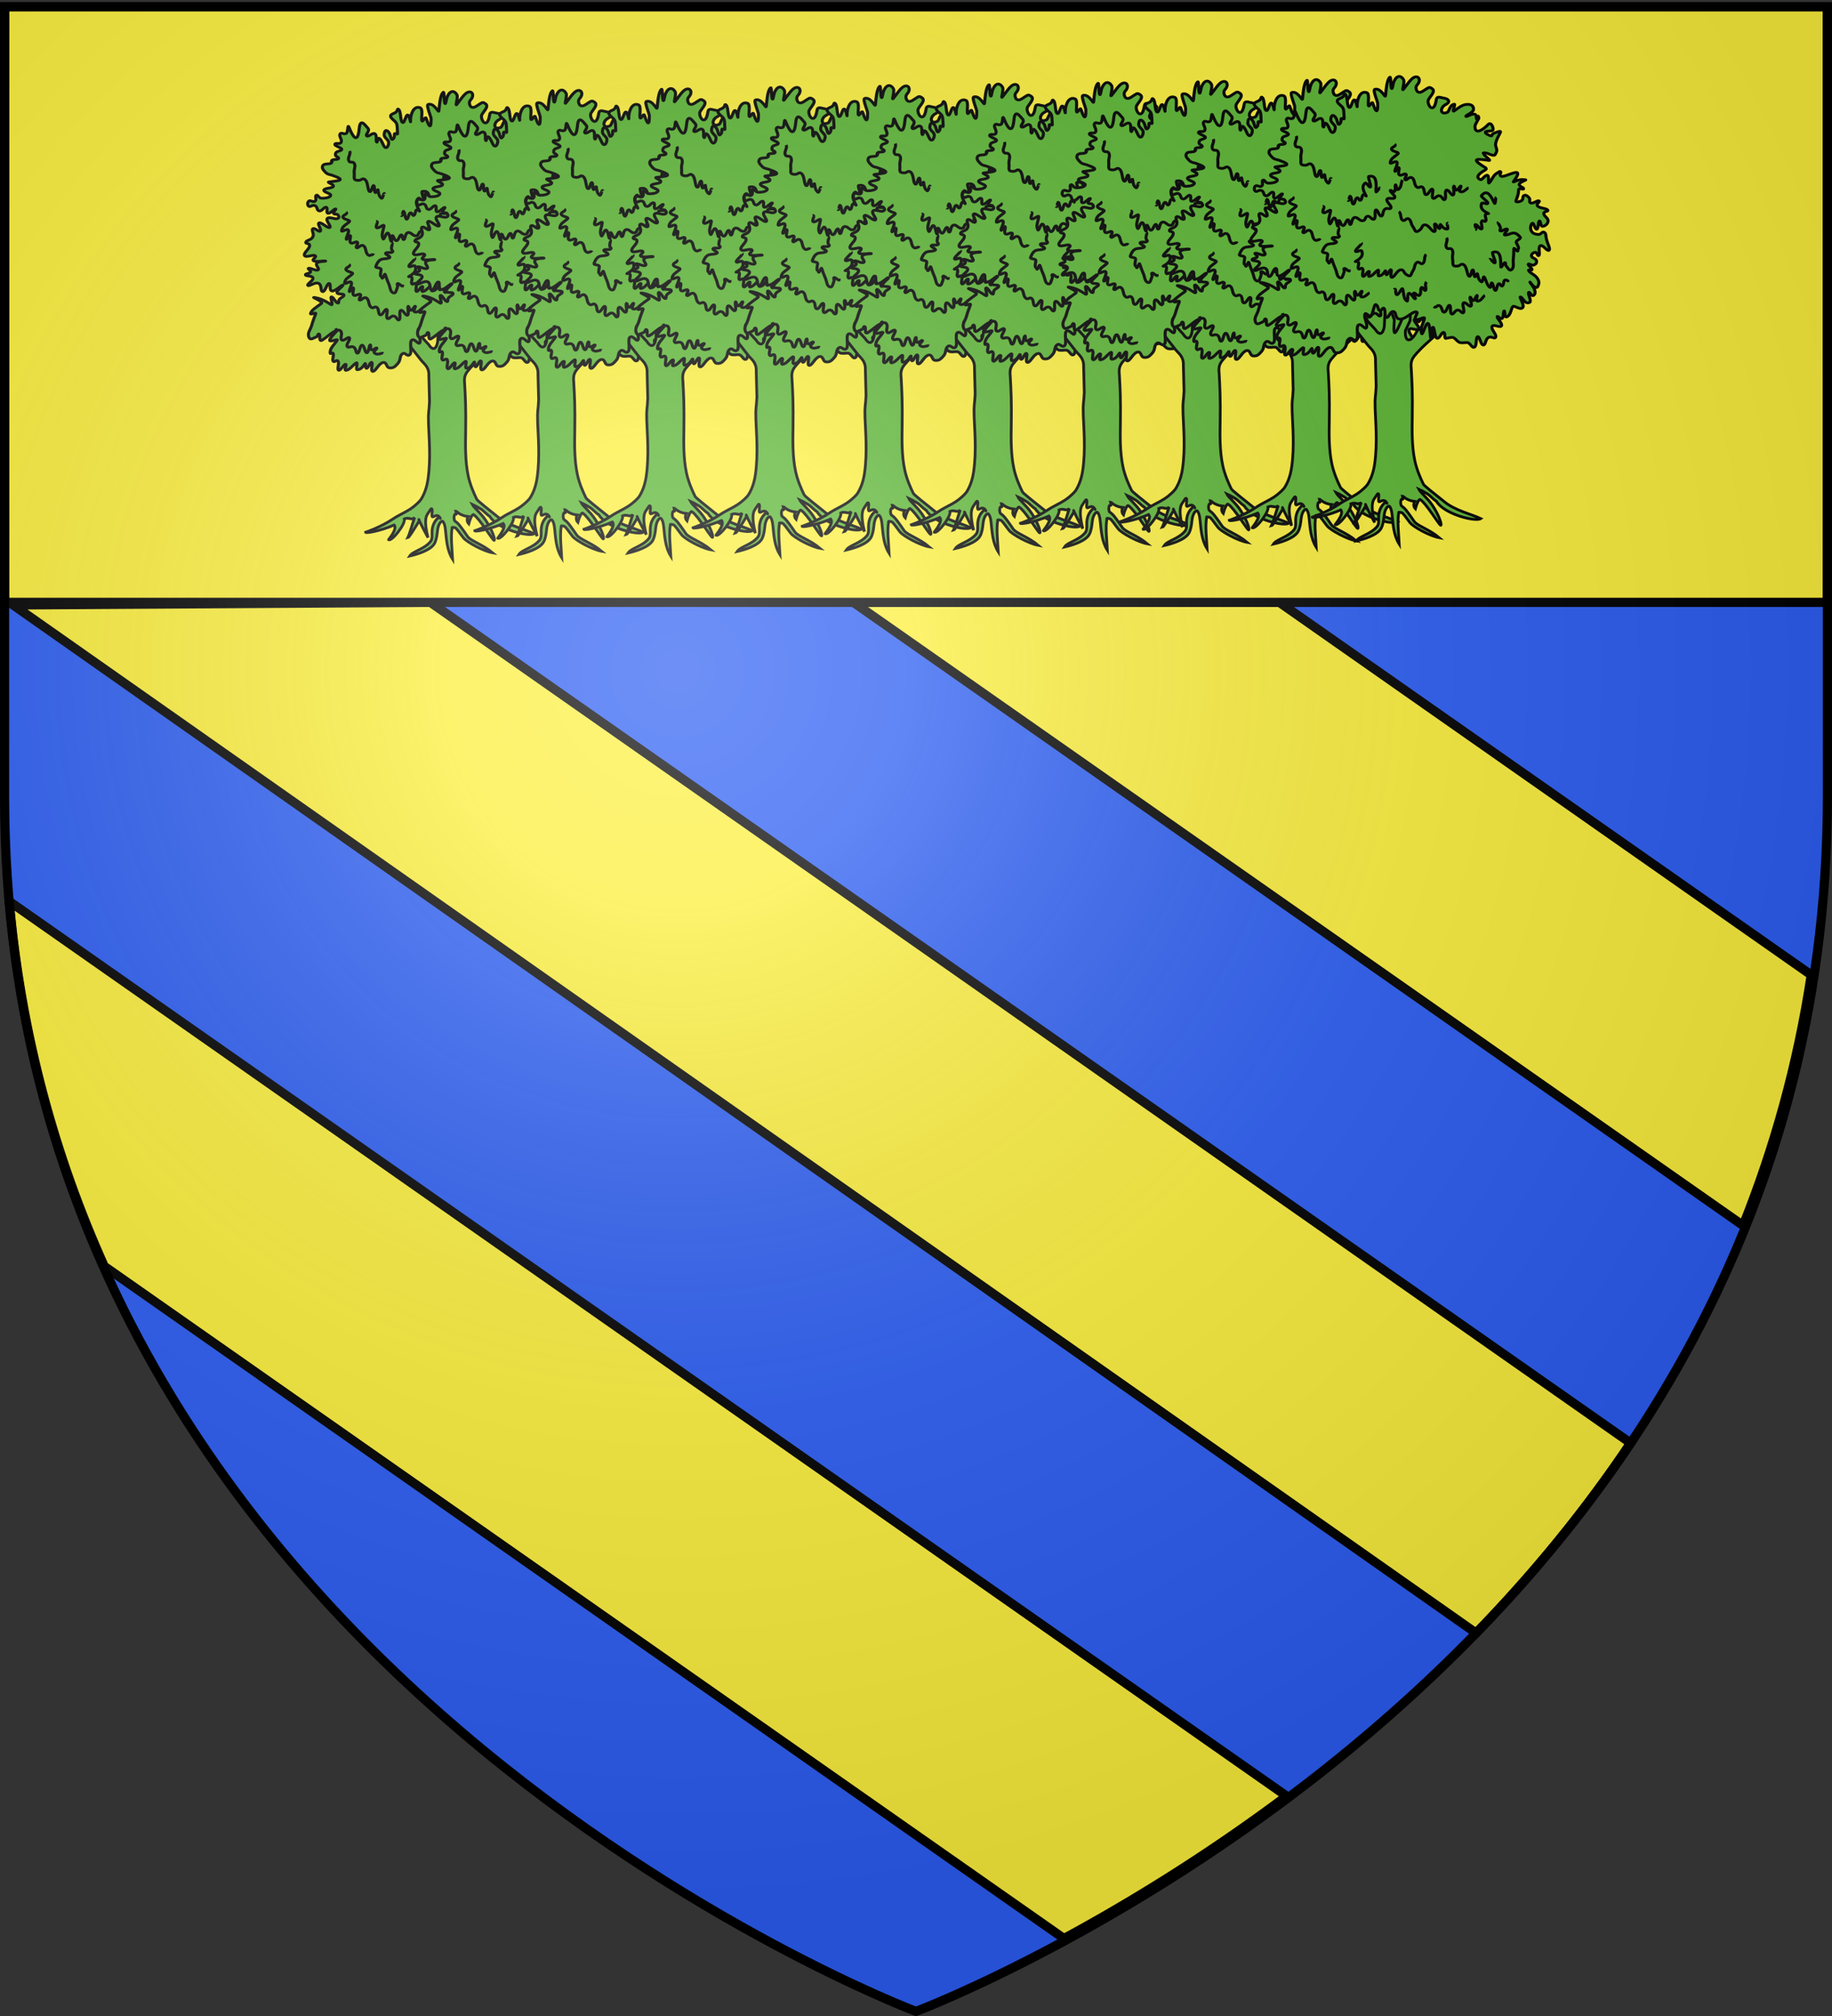 <svg xmlns="http://www.w3.org/2000/svg" xmlns:xlink="http://www.w3.org/1999/xlink" width="600" height="660" version="1.0"><rect width="100%" height="100%" fill="#333333" stroke="none"/><desc>Flag of Canton of Valais (Wallis)</desc><defs><radialGradient xlink:href="#a" id="j" cx="221.445" cy="226.331" r="300" fx="221.445" fy="226.331" gradientTransform="matrix(1.353 0 0 1.349 -77.63 -85.747)" gradientUnits="userSpaceOnUse"/><linearGradient id="a"><stop offset="0" style="stop-color:white;stop-opacity:.314"/><stop offset=".19" style="stop-color:white;stop-opacity:.251"/><stop offset=".6" style="stop-color:#6b6b6b;stop-opacity:.125"/><stop offset="1" style="stop-color:black;stop-opacity:.125"/></linearGradient></defs><g style="display:inline"><path d="M1.5 197.188v63.53C1.5 546.17 300 658.5 300 658.5s298.5-112.33 298.5-397.781v-63.531z" style="fill:#2b5df2;fill-opacity:1;fill-rule:evenodd;stroke:none;stroke-width:1px;stroke-linecap:butt;stroke-linejoin:miter;stroke-opacity:1;display:inline"/><path d="m418.981 197.188 174.219 122c-4.464 29.457-12.19 56.784-22.312 82.03L279.48 197.189zM3.021 295.077l418.375 292.938c-26.761 20.026-52.256 35.45-72.937 46.625L34.146 414.546c-15.943-35.44-27.179-75.18-31.125-119.469zM140.969 197.2l393.094 275.25c-15.435 23.039-32.682 43.733-50.625 62.188L4.296 198.06z" style="fill:#fcef3c;fill-opacity:1;stroke:#000;stroke-width:3;stroke-miterlimit:4;stroke-opacity:1;stroke-dasharray:none"/><path d="M1.5 2.2h597v195H1.5z" style="opacity:1;fill:#fcef3c;fill-opacity:1;fill-rule:nonzero;stroke:#000;stroke-width:3;stroke-linecap:round;stroke-linejoin:bevel;stroke-miterlimit:4;stroke-dasharray:none;stroke-dashoffset:0;stroke-opacity:1"/><g id="b" style="fill:#5ab532;display:inline"><path d="m246.205 305.368-4.866 19.195 11.92 14.805c2.763 3.476 7.794 6.162 7.498 14.714l.897 24.167c-.335 10.972-1.253 8.866-.712 21.059.54 12.192 2.736 32.604.143 52.152-1.199 9.035-3.92 15.28-6.498 19.386-.84 1.338-4.632 5.508-10.226 9.296-4.633 3.138-10.629 5.639-16.09 9.41-11.482 7.93-25.527 12.75-25.527 12.75.072 1.231 13.738-1.291 26.909-7.142 3.6 3.94-6.242 14.79-5.028 13.884 2.873 1.903 15.89-14.906 14.531-19.742 4.262-2.086 6.746 1.69 9.7-1.442-1.571 4.38-4.58 15.842-6.287 19.258 1.212-.217 5.651-7.715 10.227-15.413 1.265-2.127-3.564-7.173 8.919 14.953-4.147-15.143-2.04-20.284-.772-22.122 1.505-2.18 3.064-5.14 3.634-5.135 1.968.016-.496 7.17 1.155 7.677.94.288 4.71-3.818 7.386 1.333.332.969-.858-2.857-1.94-.707-.375.745-4.293 3.372-5.438 10.042-.885 5.155.774 9.584-1.566 12.57-5.85 7.462-16.625 9.296-19.5 13.892 6.075-1.436 20.112-5.49 23.433-12.51 1.565-3.306 2.1-7.393 2.444-11.417.612-7.152 3.917-10.031 4.892-9.098 1.198 1.148 2.242 3.664 2.72 8.583.977 8.176 1.495 18.635 6.997 27.078-.614-9.351-2.133-21.192-.843-29.333.011-.87-.516-1.056 2.682-.494 1.54.271 4.39 4.843 8.16 9.512 3.129 3.875 18.993 12.38 27.724 13.784-9.378-7.716-21.042-11.044-23.883-15.14-3.846-5.545-7.896-11.033-9.586-12.495-3.14-2.715-2.864-1.315-3.398-5.094.35-6.776 3.31.314 1.65-6.251.752.01 3.521 4.162 11.697 5.032-1.36 2.225-1.191 4.968.628 6.844 1.03-4.296 3.468-9.757 4.524-8.664 5.502 3.242 18.18 23.878 19.571 24.026 1.511.162-1.573-9.37-8.09-18.821-5.005-7.26-11.128-11.471-12.915-14.886 3.002 1.352 4.01 1.774 8.004 4.155 3.003 1.79 4.984 4.609 8.708 6.978 7.282 12.04 37.38 19.248 42.026 15.825-8.795-4.027-23.924-7.284-34.036-15.122-9.92-7.69-19.787-15.397-20.377-16.557-3.005-5.909-6.487-13.66-8.396-22.041-3.159-13.866-2.98-29.46-2.924-41.3.103-21.837-.626-33.12-1.48-45.632-.972-7.648 1.126-10.274 5.278-15.035 5.352-6.052 10.253-10.304 15.237-14.893l-2.65-17.53-12.787 11.727c-5.42 11.571-11.776 11.42-11.007-.162l4.346-9.527.299-12.708-5.233 5.044-4.691 11.127c-7.522 18.002-5.296 1.78-5.321-3.962l-6.555-17.403-2.5 14.39-.227 7.378c.054 4.876-2.652 13.779-8.607 4.876l-7.036-7.473z" style="fill:#5ab532;fill-opacity:1;fill-rule:evenodd;stroke:#000;stroke-width:2.604;stroke-linecap:butt;stroke-linejoin:miter;stroke-miterlimit:4;stroke-opacity:1;stroke-dasharray:none" transform="matrix(.347 .004 -.004 .347 51.392 -.86)"/><g style="fill:#5ab532"><path d="M270.975 311.39c-2.387 0-4.377-4.403-4.774-.705s2.605 8.15 1.676 11.495c-.928 3.346-4.377-4.05-6.896-2.113s.71 11.572-1.677 13.86c-2.387 2.29-3.846-2.817-6.366-.704s-1.061 5.81-3.714 9.156-3.713 4.402-6.896 4.226c-3.184-.176-2.255-5.81-5.836-4.93s-6.101 8.452-8.488 8.452c-2.388 0 .265-7.748-1.061-8.452s-2.786 5.282-4.244 5.635c-1.46.352-.535-6.079-1.592-4.226-2.35 4.12-3.983 5.413-6.366 5.634-1.843.171.912-7.744-1.061-6.339-2.89 2.06-5.025 6.42-8.488 7.044-2.25.405 1.06-5.635-.53-5.635-1.592 0-4.245 6.339-5.837 5.635s.664-6.34-.53-8.452-3.183 1.76-4.244 0 .663-4.93 0-7.043-2.766 1.838-2.653-1.409c.157-4.499 3.65-7.226 5.836-11.27 1.103-2.04-6.234 2.29-6.366 0-.133-2.288 7.36-9.675 5.835-9.155-4.135 1.41-7.645 5.962-12.201 9.156-3.225 2.26-1.327-4.93-2.653-5.635-1.326-.704-.53 1.937-2.652 2.818-2.123.88-4.587 3.265-5.836.704-2.072-4.248 1.11-7.534 2.122-11.973.701-3.074 1.872-6.608 3.183-10.565.789-2.382-5.228 1.902-4.244-.705 1.098-2.91 2.873-4.183 9.019-9.156 2.195-1.776-8.353-5.857-6.367-5.634 5.06.568 9.519 2.918 14.324 6.339 3.002 2.136-.928-6.691.53-7.044 1.46-.352 3.582 5.107 5.306 5.635s.265-1.585 1.591-3.522 4.245-2.64 3.714-4.225c-.53-1.585-5.57.176-5.836-2.113-.265-2.29 5.836-6.691 4.775-7.044s-6.1 5.987-9.019 5.635c-2.918-.352-.663-7.22-2.652-7.043s-3.05 7.747-5.305 7.747-.53-6.339-3.714-7.747c-3.183-1.409-7.825 3.345-9.019 2.113s4.775-4.578 4.244-7.043c-.53-2.466-5.835-1.41-6.366-2.818s3.581-1.232 4.244-2.817c.664-1.585-3.183-2.993-1.591-3.522s6.233 2.642 7.958 1.409c1.724-1.233-2.653-4.226-1.061-6.339 1.591-2.113 8.09-1.585 7.427-2.113s-7.825 1.233-10.08 0c-2.255-1.232 3.05-3.697 1.061-4.93-1.99-1.233-7.825 2.289-9.019 0s3.98-5.987 4.244-9.156c.266-3.17-3.846-1.409-3.183-3.522s4.377-1.76 5.836-4.93-1.592-6.339 0-7.747c1.591-1.409 5.04 3.521 6.366 2.113 1.326-1.41-3.05-6.868-1.061-7.748 1.99-.88 7.295 5.282 9.019 4.226s-3.714-6.339-2.122-8.452c1.591-2.113 6.233.88 8.488 0s1.326-2.289.53-3.521c-.795-1.233-3.183 0-3.713-1.41-.53-1.408 2.785-4.225 1.591-4.225-1.193 0-4.376 4.578-6.366 4.226s.265-5.106-1.591-5.635c-1.857-.528-3.449 3.874-5.836 3.522s-1.459-3.874-3.714-4.93c-2.254-1.057-3.978 1.76-5.305.704s-1.326-3.698 0-4.93c1.327-1.233 3.714 1.408 5.305 0 1.592-1.409-.397-4.93 1.061-5.635 1.46-.704 1.725 2.818 4.775 2.818s7.03-.88 7.427-2.818c.398-1.937-6.366-2.817-5.835-4.93s6.896-1.585 7.957-3.521c1.061-1.937-6.086-3.791-3.713-4.226 6.566-1.204 16.325-1.34 2.652-6.34-2.107-.77-3.846-.528-5.835-2.817-1.99-2.289-3.449-4.05-2.122-6.338 1.326-2.29 6.498-.705 7.427-2.818s-.623.303-.093-1.634 5.04-.705 5.836-2.113c.796-1.409-2.653-1.76-2.653-3.522 0-1.76.505-2.837 2.653-3.521 7.74-2.465-3.449-4.226-3.183-6.34.272-2.171 4.244.353 5.305-2.112s-2.122-5.635-1.061-7.748 3.315.705 5.305-.704.637-10.355 2.652-4.93c2.25 6.05 7.168 16.61 8.401.156.803-10.7 5.343-2.495 6.984-.86 3.002 2.988-2.122 6.338-.53 7.747s4.774-3.522 6.896-2.113c2.123 1.409.664 6.691 1.592 7.748.928 1.056.663-4.226 2.122-3.522s2.788 4.27 3.714 6.339c2.745 6.135 5.209-1.13 4.244-3.522-.817-2.024-3.833-3.819-3.714-6.339.281-5.954 3.256-4.187 4.775-.704.906 2.079 1.223 6.307 2.652 4.93 2.639-2.542.183-5.741 2.215-5.408 1.77.29 1.99 1.937 1.592-2.818-.208-2.476.102-6.277-1.938-8.39-2.626-2.722-6.773-5.447-1.245-7.809 4.17-1.781 2.387-5.634 4.244-3.522s1.326 10.741 3.183 11.974c1.857 1.232 2.52-6.691 4.244-7.043s2.9 9.102 2.652 5.634c-.34-4.742 1.87-14.858 7.958-12.677 2.745.982 1.097 9.365 1.592 11.973.516 2.725 2.995-4.419 3.713-2.113 4.128 13.26 4.37 5.09 4.244.339-.048-1.814-4.579-12.695-2.652-13.382 4.723-1.685 8.403 6.73 9.018 6.339.333-.211.42-4.741 1.004-9.283.464-3.611 1.243-7.23 2.71-8.69 1.049-1.045.663 9.684 1.592 10.564.928.88.777-3.88 2.122-7.043 2.52-5.927 5.968-5.202 7.957-1.409 1.33 2.535-1.718 11.553 0 9.156 1.757-2.449 3.27-4.978 4.775-7.083 1.822-2.55 3.61-4.638 5.836-4.89 2.779-.315 4.301 3.83 1.011 7.721-1.828 2.164-.335 5.758.58 6.365 2.122 1.409 3.846-.163 6.897-2.452 3.05-2.289 3.23-2.142 5.305-.704 3.81 2.641-2.733 8.458-3.183 11.27-.731 4.562 5.07 13.338 6.896-.705.545-4.186 3.676-2.072 6.367-1.748 3.526.425 6.557 3.2 1.72 6.054-5.138 3.03-4.703 10.337 1.463 7.328 1.84-.897 1.76-6.982 5.835-7.747 1.468-.276-2.226 7.988 0 6.339 1.824-1.352 3.602-3.083 5.631-4.396 1.625-1.052 3.411-1.836 5.51-1.943 4.116-.21 5.57 2.113 5.305 4.93s-6.631 5.283-6.366 6.339 4.907-2.817 7.427-2.113.53 5.459 2.653 4.93c2.122-.528-.264-3.938.404-3.043 1.702 2.28-2.715 6.482-2.652 9.86.154 8.34 7.514 2.284 11.14-2.112 2.626-3.184 4.775 3.17 4.244 4.93-.53 1.76-5.835.704-6.366 2.113-.53 1.408 2.388 2.641 4.244 3.521 1.857.88.702-1.5 2.824-2.38s6.195-3.078 5.665-1.141c-.29 1.056-1.745 3.677-2.823 6.51-.9 2.362-1.536 4.872-1.012 6.743 1.08 3.863 1.484 4.036-.41 7.876-1.13 2.292-6.1-1.408-8.488-1.408s-1.857-.352-1.06 1.408c.795 1.761 6.645 5.997 4.243 5.635-10.032-1.512-15.04-1.67-5.835 4.93 1.862 1.335 5.286 2.55 2.652 4.226-3.866 2.461-9.217 6.703-3.713 9.156 1.145.51 3.979-4.93 5.835-4.226 1.857.705.175 8.658 1.592 7.043 2.246-2.56 3.149-7.109 6.366-9.156 2.73-1.737 2.255-2.113 3.183-1.408.929.704-1.724 2.993.53 4.226 1.22.666 4.8-1.02 8.041-2.348 2.757-1.129 5.27-2 5.88-.948 1.325 2.289-4.809 9.324-3.184 8.452 4.215-2.264 6.928-2.605 10.08-2.113 1.24.193-4.907 2.113-5.305 4.226s3.846 2.817 3.713 4.226c-.132 1.408-4.267-1.571-4.244 1.408.03 3.906-1.103 6.667-2.122 9.86-.645 2.022 3.05 1.233 4.775 0 1.724-1.232.53-4.225 2.122-4.93 1.591-.704 2.785.353 4.244 2.113s-.53 4.226 1.591 4.93c2.122.705 5.438-2.817 6.897-2.112 1.459.704-2.918 2.817-1.06 4.93 1.856 2.113 7.161 1.76 8.487 3.521s-3.315.88-3.183 3.522 3.98 4.05 3.714 7.043c-.265 2.994-2.918 4.93-4.775 4.93s-1.459-5.634-2.652-4.93-.664 7.22-2.122 7.748c-1.46.528-2.52-5.987-3.714-5.635s-2.255 4.402-1.061 7.043 3.05 3.17 5.836 3.522c2.785.352 3.448-3.346 5.305-2.113s1.06 2.817 2.122 7.043c1.06 4.226 3.448 8.452 2.122 9.86-1.326 1.41-5.305-5.458-7.427-4.225-2.122 1.232 0 7.571-1.061 9.156-1.061 1.584-1.592-2.994-3.183-2.817-1.592.176-3.449 1.584-3.184 3.521.266 1.937 3.714 2.113 4.245 4.226.53 2.113-.398 3.346-2.122 4.226-1.725.88-4.377-1.76-4.775-.704s3.05 3.345 3.183 4.93-3.846-.704-2.653 1.408 5.438 3.522 7.428 7.044c1.989 3.521 1.193 5.106.53 7.043s-1.459 1.585-3.183.704c-1.724-.88-3.846-5.106-3.714-4.226s3.581 4.578 4.245 7.748c.663 3.17-.266 4.402-1.592 4.93s-3.05-4.402-3.714-2.817c-.663 1.584 2.794 8.125 1.061 9.156-4.192 2.495-5.525-4.228-7.957-4.93-1.416-.41 3.725 7.585 2.122 9.86-2.191 3.11-7.028-2.16-8.488-.704-1.597 1.59-1.508 8.368-5.306 9.86-1.93.758-1.193-5.987-2.122-5.634s-.132 5.634-1.591 7.043-4.112-3.17-4.244-1.409c-.133 1.76 4.774 6.163 3.713 8.452s-6.764-1.937-7.957.704c-1.194 2.641 3.979 7.22 3.183 9.86-.796 2.642-3.714-1.232-6.366.705-2.653 1.937-1.99 7.22-4.244 7.043-2.255-.176-2.918-8.276-4.775-7.747s-.398 8.452-2.653 9.86c-2.254 1.409-3.448-4.226-6.366-4.226s-1.99.402-5.305.226c-3.316-.176-4.775-5.458-7.958-4.93s-3.05.69-4.774 1.043c-1.724.352-.266-5.634-2.122-5.634-1.857 0-3.05 5.81-5.305 5.634s-2.388-10.339-3.714-10.339-.53 11.22-1.592 10.34c-1.06-.881-.663-12.805-2.652-13.861s-4.483 11.729-5.305 9.634c-1.852-4.714 1.002-9.072 2.122-14.086.676-3.027-5.57 2.289-7.427.704s3.315-7.043 0-7.043-8.489 7.043-13.263 7.043c-4.775 0-2.918-6.69-5.836-7.043s-3.846 6.339-5.835 5.635c-1.99-.705-.664-6.868-2.123-8.452-1.458-1.585-1.989 2.993-3.713 2.113s-1.194-4.402-3.183-5.635c-1.99-1.232-2.387 10.704-4.775 10.704z" style="fill:#5ab532;fill-opacity:1;fill-rule:evenodd;stroke:#000;stroke-width:2.604;stroke-linecap:butt;stroke-linejoin:miter;stroke-miterlimit:4;stroke-opacity:1;stroke-dasharray:none" transform="matrix(.384 .005 -.004 .347 35.96 -1.044)"/><path d="M318.564 278.62c-2.004 2.406.33 6.575-.731 7.924-1.062 1.35-2.235-3.719-3.516-2.528-1.282 1.192.01 5.968-1.61 7.294s-3.956-2.844-4.872-1.993 2.262 5.323 1.21 5.396c-1.053.074-3.663-5.65-5.421-5.104-1.758.548-.28 8.211-1.61 7.294-2.994-2.066-2.612-6.905-3.664-11.085-.635-2.523-3.011 5.154-4.87 5.252s-.275-6.99-2.564-4.862M368.552 290.675c-1.63.553-3.21 5.867-6.527 5.4-1.687-.237.527-5.171-.282-5.295s-1.473 4.328-2.951 4.8c-1.478.47-2.43-4.23-2.96-2.916-.532 1.313 2.216 6.843.834 8.17s-4.793-4.407-6.365-2.863c-1.571 1.544 1.341 7.324.08 9.038-1.262 1.715-2.591-2.55-5.127-2.18s-3.304 4.766-5.016 3.662-.258-7.692-1.831-8.077c-1.574-.384-2.366 6.408-4.463 6.538s-1.656-4.767-3.927-6.018-2.619 2.573-5.157 1.015M236.807 332.962c-1.585-.746-5.127 2.499-7.686-.343-1.301-1.445 2.608-3.905 1.988-4.605-.619-.7-3.04 2.504-4.465 1.802s-.242-5.309-1.235-4.611c-.992.698-1.03 7.323-2.735 7.402s-2.131-7.205-4.084-7.085-1.96 7.074-3.727 7.564-1.08-4.035-3.342-5.602c-2.26-1.568-4.744 1.513-5.702-.67s3.013-6.578 1.868-8.061c-1.145-1.484-4.653 3.571-6.45 2.128-1.795-1.444.626-5.184-.735-7.903s-3.254.2-4.708-2.971M270.185 289.843c-1.68.115-4.02 4.91-7.203 3.58-1.618-.674 1.287-4.93.513-5.263s-2.089 3.856-3.608 3.93c-1.519.073-1.751-4.784-2.468-3.636-.716 1.149 1.155 7.29-.398 8.228s-4.043-5.578-5.813-4.477.224 7.532-1.268 8.881-2.16-3.18-4.7-3.483-3.949 3.805-5.463 2.274.893-7.608-.593-8.398-3.272 5.66-5.348 5.237-.913-5.108-2.953-6.93-2.95 1.835-5.206-.358-1.404-6.798-3.817-8.416c-2.412-1.619-4.503 2.772-5.833 1.942s1.811-4.105.513-5.264c-1.298-1.16-4.191 2.157-5.705.626s.577-5.923-.35-6.75c-.928-.829-2.93 4.715-3.36 3.437s2.657-6.57 1.64-8.55c-1.016-1.981-5.872 2.604-5.705.626.376-4.451 3.915-5.716 6.474-8.523 1.545-1.693-4.705-1.878-5.442-4.145-.736-2.268 4.814-2.854 2.496-4.924M353.578 189.446c-1.68.115-4.02 4.91-7.202 3.581-1.618-.675 1.286-4.93.512-5.264-.773-.334-2.089 3.856-3.608 3.93-1.519.073-1.75-4.783-2.468-3.635-.716 1.148 1.155 7.29-.398 8.227s-4.042-5.578-5.813-4.477.224 7.532-1.268 8.882-2.16-3.181-4.7-3.483-3.949 3.804-5.462 2.273c-1.514-1.531.892-7.608-.593-8.398-1.486-.79-3.273 5.66-5.348 5.237-2.076-.423-.914-5.108-2.954-6.93s-2.95 1.835-5.206-.358c-2.255-2.194-1.404-6.798-3.816-8.416s-4.503 2.772-5.834 1.942 1.811-4.105.513-5.264c-1.298-1.16-4.191 2.157-5.705.626s.577-5.922-.35-6.75c-.928-.829-2.929 4.715-3.359 3.437s2.656-6.569 1.64-8.55c-1.017-1.98-5.873 2.604-5.706.626.376-4.451 3.915-5.716 6.474-8.522 1.545-1.694-4.705-1.879-5.441-4.146-.737-2.267 4.813-2.853 2.495-4.924M297.028 182.794c-1.198 1.567-.548 7.214-3.592 9.028-1.548.922-1.505-4.82-2.25-4.388s.367 4.725-.732 6.12c-1.099 1.394-3.702-2.032-3.663-.542.038 1.49 4.51 4.432 3.818 6.502s-5.813-.605-6.585 1.78c-.773 2.383 3.935 5.432 3.495 7.757s-3.206-.474-5.256 1.54-1.049 6.326-2.946 6.517c-1.898.19-3.14-6.474-4.645-5.755-1.506.719.385 7.117-1.378 8.63s-3.238-3.012-5.675-2.576c-2.436.437-1.287 3.974-4.071 4.323s-4.45-3.844-7.064-2.927c-2.613.918-1.979 6.044-3.389 6.596s-.7-4.665-2.25-4.387c-1.55.277-2.054 5.308-3.952 5.498-1.897.19-2.531-4.936-3.639-4.737s.17 6.108-.79 5.531c-.961-.576-1.302-7.252-3.053-7.837-1.75-.584-3.087 7.125-3.951 5.5-1.947-3.66.066-7.726.576-12.081.307-2.629-4.457 2.745-6.142 1.7s2.17-6.378-.598-5.882M227.813 240.497c-2.04-1.822-2.95 1.835-5.206-.358s-1.404-6.798-3.817-8.416c-2.412-1.619-4.503 2.772-5.833 1.942s1.81-4.105.513-5.264c-1.299-1.16-4.192 2.157-5.706.626-1.513-1.531.577-5.923-.35-6.75-.927-.829-2.929 4.715-3.358 3.437s2.655-6.57 1.639-8.55c-1.017-1.981-5.872 2.604-5.705.626.375-4.451 3.914-5.716 6.474-8.522 1.545-1.694-4.705-1.879-5.442-4.146s4.813-2.853 2.495-4.924" style="fill:#5ab532;fill-opacity:1;fill-rule:evenodd;stroke:#000;stroke-width:2.604;stroke-linecap:butt;stroke-linejoin:miter;stroke-miterlimit:4;stroke-opacity:1;stroke-dasharray:none" transform="matrix(.384 .005 -.004 .347 35.96 -1.044)"/><path d="M252.41 268.036c1.19 3.76-3.048-1.755-4.138-1.077-1.09.679.592 1.549-.221 3.79-.814 2.24-1.127 5.626-3.033 5.172-3.162-.752-2.854-5.243-4.328-8.626-1.021-2.342-1.985-5.333-3.064-8.682-.65-2.015-2.128 5.366-2.77 3.062-.717-2.572-2.052.657-.82-7.226.44-2.816-5.17-1.404-4.508-3.455 3.035-9.415 6.831-6.096 11.183-8.053 2.718-1.222-3.636-3.093-2.96-4.487s4.429.014 5.666-1.09-.582-1.13-.716-3.328 1.219-4.988.179-5.467M318.063 252.79c-2.123 1.632-.67 6.38-2.682 8.308-2.012 1.93-3.241-2.373-5.364-.593-2.124 1.78-1.269 4.452-3.13 7.715-1.922 3.372-1.276 6.99-5.81 3.56-2.333-1.763-1.9-4.895-4.918-4.154-3.017.742-5.14 7.122-7.152 7.122s.223-6.528-.894-7.122c-1.118-.593-2.347 4.451-3.576 4.748s-.451-5.121-1.341-3.56c-1.98 3.471-3.357 4.561-5.365 4.747-1.552.144.769-6.526-.894-5.341-2.434 1.735-4.233 5.409-7.152 5.935-1.895.341.894-4.748-.447-4.748s-3.576 5.341-4.917 4.748c-1.341-.594.559-5.342-.447-7.122s-2.682 1.484-3.576 0 .559-4.154 0-5.935-4.078.045-2.235-1.187c3.976-2.656 6.396-5.108 4.917-9.495-.651-1.931-5.253 1.929-5.364 0-.112-1.929 5.959-6.627 4.917-7.715M371.95 256.635c1.352-1.12 4.168 4.661 4.876 2.97.707-1.69-3.334-9.323-2.046-9.734 4.31-1.378 7.006.237 6.921 12.704-.028 4.08 2.32-3.156 3.523-3.077 1.202.08-.106 1.73 1.286 3.395 1.392 1.664 2.648 4.64 4.282 3.262 2.711-2.286 1.145-6.287 1.545-10.16.276-2.68.315-5.933.358-9.575.027-2.192 3.5 3.896 3.437 1.44-.07-2.74 2.087-.423-1.303-7.1-1.211-2.384 4.384-3.9 3.187-5.464-5.495-7.187-8.062-2.206-12.648-1.829-2.864.236 2.483-4.69 1.458-5.641-1.024-.95-4.094 2.24-5.554 1.84s.216-1.338-.287-3.44-2.55-4.003-1.725-4.969M335.28 236.681c1.417 2.66-1.395 6.17-.172 9.037 1.222 2.867 3.691-.363 5.062 2.43 1.37 2.795-.246 4.75.42 8.745.688 4.13-1.036 7.06 4.163 6.454 2.674-.31 3.265-3.398 5.774-1.053s2.435 9.32 4.263 10.433c1.829 1.114 1.848-6.057 3.05-5.977s.735 5.345 1.759 6.295 2.019-4.405 2.337-2.494c.71 4.252 1.618 6.004 3.384 7.285 1.366.991 1.352-6.356 2.49-4.359 1.669 2.925 2.15 7.26 4.637 9.354 1.615 1.36.679-4.81 1.898-4.067s1.572 6.834 2.977 7.037c1.406.203 1.17-5.164 2.644-6.225 1.473-1.061 1.971 2.834 3.25 1.98 1.279-.853.797-4.085 1.865-5.394 1.067-1.308 4.149 1.62 2.404.16M359.633 228.637c1.911.111-1.215-4.62.12-4.782 1.336-.162 3.928 4.887 5.222 4.134s-.922-5.251-.042-7.146 2.772 1.154 3.56-.431c.79-1.586-.84-4.07-.406-5.91.435-1.841 4.064-.449 2.145-1.452-4.142-2.166-6.72-4.315-5.547-8.863.516-2.002 5.362 1.287 5.342-.648-.021-1.934-6.389-5.88-5.426-7.089 3.221-4.044 6.165-4.426 10.768 6.442 1.505 3.556.828-4.272 1.9-4.998M294.25 212.713c2.227 1.37 1.105 6.273 3.24 7.95 2.136 1.679 3.065-2.755 5.302-1.238s1.568 4.28 3.645 7.305c2.145 3.126 1.749 6.807 6.03 2.845 2.203-2.038 1.557-5.105 4.613-4.731 3.055.374 5.607 6.471 7.61 6.229 2.003-.243-.67-6.475.403-7.2s2.642 4.149 3.886 4.296.098-5.155 1.092-3.708c2.21 3.218 3.655 4.137 5.667 4.08 1.556-.044-1.212-6.406.524-5.427M250.605 202.657c1.532 1.52.955-4.727 2.128-3.862 1.172.864 1.172 6.974 2.562 7.32s1.465-5.03 2.995-5.938 1.802 3.026 3.127 2.306 1.03-3.992 2.17-5.188 3.549 2.667 2.388.403c-2.505-4.886-3.724-8.59-.826-11.47 1.276-1.27 3.887 5.071 4.69 3.457s-2.786-9.635-1.477-9.914c4.377-.935 6.972.95 6.166 13.372-.263 4.064 2.497-2.91 3.69-2.71M206.053 142.54c1.259 2.795-1.747 6.01-.694 8.992s3.7.014 4.906 2.94c1.205 2.925-.52 4.709-.086 8.761.447 4.187-1.441 6.933 3.777 6.86 2.685-.039 3.452-3.056 5.818-.463 2.367 2.594 1.89 9.54 3.648 10.837s2.192-5.851 3.387-5.65c1.194.202.423 5.404 1.39 6.456.965 1.052 2.267-4.186 2.474-2.248.461 4.312 1.266 6.151 2.953 7.609 1.305 1.126 1.715-6.2 2.735-4.093" style="fill:#5ab532;fill-opacity:1;fill-rule:evenodd;stroke:#000;stroke-width:2.604;stroke-linecap:butt;stroke-linejoin:miter;stroke-miterlimit:4;stroke-opacity:1;stroke-dasharray:none" transform="matrix(.384 .005 -.004 .347 35.96 -1.044)"/></g></g><use xlink:href="#b" id="c" width="600" height="660" x="0" y="0" transform="translate(35.74 -.49)"/><use xlink:href="#c" id="d" width="600" height="660" x="0" y="0" transform="translate(35.74 -.49)"/><use xlink:href="#d" id="e" width="600" height="660" x="0" y="0" transform="translate(35.74 -.49)"/><use xlink:href="#e" id="f" width="600" height="660" x="0" y="0" transform="translate(35.74 -.49)"/><use xlink:href="#f" id="g" width="600" height="660" x="0" y="0" transform="translate(35.74 -.49)"/><use xlink:href="#g" id="h" width="600" height="660" x="0" y="0" transform="translate(35.74 -.49)"/><use xlink:href="#h" width="600" height="660" transform="translate(32.67 -.485)"/><use xlink:href="#b" id="i" width="600" height="660" x="0" y="0" transform="translate(282.85 -3.91)"/><use xlink:href="#i" width="600" height="660" transform="translate(27.18 -1.029)"/></g><g style="display:inline"><path d="M300 658.5s298.5-112.32 298.5-397.772V2.176H1.5v258.552C1.5 546.18 300 658.5 300 658.5" style="opacity:1;fill:url(#j);fill-opacity:1;fill-rule:evenodd;stroke:none;stroke-width:1px;stroke-linecap:butt;stroke-linejoin:miter;stroke-opacity:1"/></g><g style="display:inline"><path d="M300 658.5S1.5 546.18 1.5 260.728V2.176h597v258.552C598.5 546.18 300 658.5 300 658.5z" style="opacity:1;fill:none;fill-opacity:1;fill-rule:evenodd;stroke:#000;stroke-width:3;stroke-linecap:butt;stroke-linejoin:miter;stroke-miterlimit:4;stroke-dasharray:none;stroke-opacity:1"/></g></svg>
